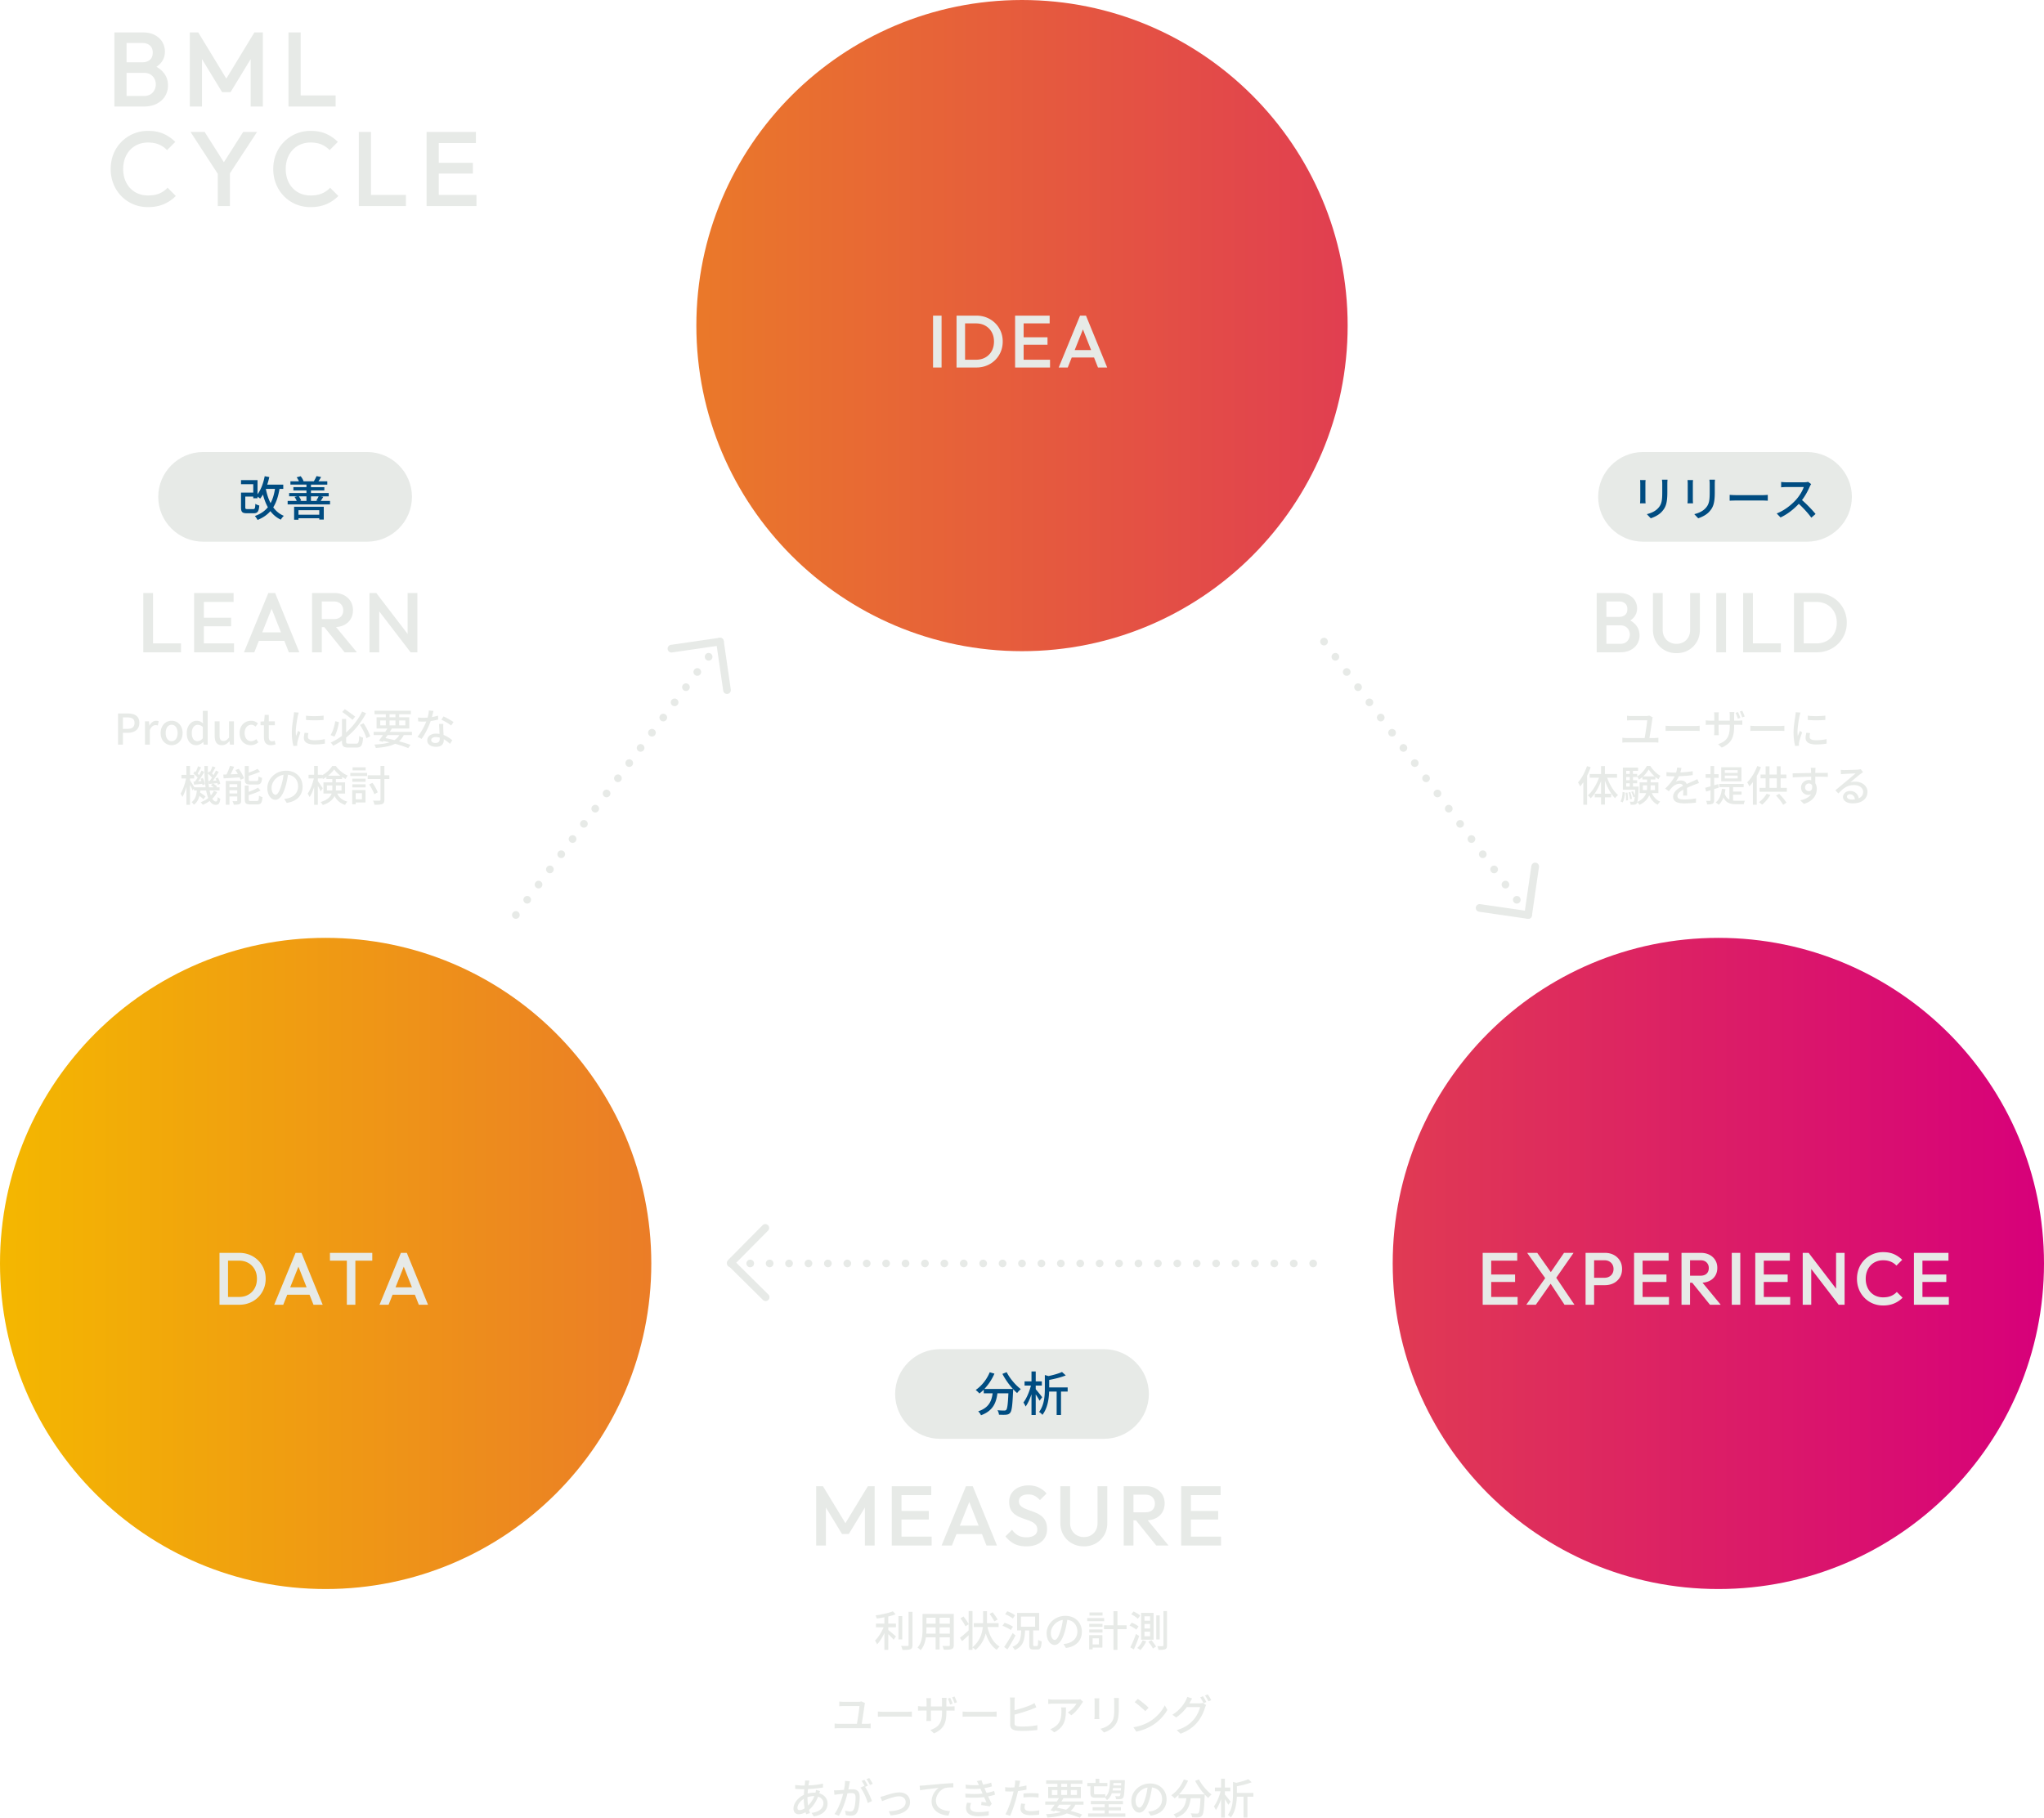<svg xmlns="http://www.w3.org/2000/svg" width="532.281" height="473.466" viewBox="0 0 532.281 473.466"><defs><linearGradient id="a" x1="0" y1="206.94" x2="532.281" y2="206.94" gradientUnits="userSpaceOnUse"><stop offset="0" stop-color="#f4b700"/><stop offset="1" stop-color="#d7007a"/></linearGradient></defs><g fill="none" stroke="#e7eae7" stroke-linecap="round" stroke-miterlimit="10" stroke-width="2"><path d="M397.944 238.315h0"/><path stroke-dasharray="0 0 0 4.936" d="M394.991 234.359l-48.72-65.269"/><path d="M344.794 167.113h0"/></g><path d="M37.315 169.898v-15.444h2.537v15.444h-2.537zm1.743 0v-2.316h8.075v2.316h-8.075zm11.494 0v-15.444h2.537v15.444h-2.537zm1.743-13.127v-2.316h8.538v2.316h-8.538zm0 6.354v-2.228h7.898v2.228h-7.898zm0 6.773v-2.316h8.648v2.316h-8.648zm11.229 0l6.354-15.444h1.765l6.31 15.444h-2.735l-4.942-12.509h.927l-4.986 12.509h-2.691zm3.133-2.979v-2.206h8.186v2.206h-8.186zm14.606 2.979v-15.444H83.8v15.444h-2.537zm1.743-6.553v-2.096h3.905c.779 0 1.386-.202 1.819-.607.435-.404.651-.967.651-1.688 0-.647-.214-1.191-.64-1.633-.427-.441-1.03-.662-1.81-.662h-3.927v-2.206h4.037c.971 0 1.824.195 2.56.584.735.39 1.305.919 1.71 1.589.404.669.606 1.431.606 2.283 0 .897-.202 1.677-.606 2.339-.405.662-.975 1.177-1.71 1.544s-1.589.551-2.56.551h-4.037zm6.729 6.553l-5.405-6.707 2.361-.86 6.243 7.567h-3.199zm6.486 0v-15.444h1.765l.772 2.912v12.532h-2.537zm10.7 0l-9.244-12.068.309-3.375 9.244 12.068-.309 3.375zm0 0l-.772-2.714v-12.73h2.538v15.444h-1.766zm308.874-.001v-15.444h2.537v15.444h-2.537zm1.743 0v-2.206h4.435c.779 0 1.382-.243 1.809-.729a2.463 2.463 0 00.641-1.677 2.56 2.56 0 00-.287-1.191 2.197 2.197 0 00-.839-.883c-.367-.221-.809-.331-1.323-.331h-4.435v-2.206h4.06c.661 0 1.191-.169 1.588-.507.397-.338.596-.838.596-1.5s-.198-1.162-.596-1.5c-.396-.338-.927-.508-1.588-.508h-4.06v-2.206h4.126c1.044 0 1.911.191 2.603.574s1.206.875 1.545 1.478a3.91 3.91 0 01.507 1.941c0 .809-.224 1.522-.673 2.14-.448.618-1.106 1.118-1.975 1.5l.199-.794c.971.397 1.728.957 2.272 1.677.544.721.816 1.566.816 2.537a4.23 4.23 0 01-.585 2.185c-.39.662-.964 1.195-1.721 1.599-.758.405-1.688.607-2.791.607h-4.324zm19.041.221c-1.162 0-2.206-.265-3.133-.794a5.87 5.87 0 01-2.195-2.173c-.537-.919-.806-1.96-.806-3.122v-9.575h2.537v9.553c0 .75.158 1.401.475 1.953.316.551.746.978 1.291 1.279a3.707 3.707 0 001.831.453c.691 0 1.302-.151 1.831-.453a3.299 3.299 0 001.258-1.279c.309-.552.463-1.195.463-1.931v-9.575h2.537v9.597c0 1.162-.265 2.199-.794 3.111a5.855 5.855 0 01-2.162 2.162c-.912.53-1.956.794-3.133.794zm10.368-.221v-15.444h2.537v15.444h-2.537zm6.994 0v-15.444h2.537v15.444h-2.537zm1.743 0v-2.316h8.075v2.316h-8.075zm11.493 0v-15.444h2.537v15.444h-2.537zm1.743 0v-2.316h4.06c1.059 0 1.989-.228 2.791-.684a4.833 4.833 0 001.875-1.908c.448-.816.673-1.761.673-2.835 0-1.059-.229-1.993-.684-2.802a4.921 4.921 0 00-1.887-1.897c-.802-.456-1.725-.684-2.769-.684h-4.06v-2.316h4.126c1.117 0 2.154.195 3.11.584.956.39 1.79.935 2.504 1.633a7.49 7.49 0 011.666 2.449c.397.935.596 1.953.596 3.056a7.73 7.73 0 01-.596 3.044 7.56 7.56 0 01-1.654 2.46 7.57 7.57 0 01-2.493 1.633 8.103 8.103 0 01-3.089.584h-4.17zM212.544 402.545v-15.444h1.765l6.421 10.568h-1.147l6.42-10.568h1.766v15.444h-2.538v-10.987l.574.155-4.766 7.832h-1.765l-4.766-7.832.573-.155v10.987h-2.537zm19.68 0v-15.444h2.537v15.444h-2.537zm1.743-13.127v-2.316h8.538v2.316h-8.538zm0 6.354v-2.228h7.898v2.228h-7.898zm0 6.773v-2.316h8.648v2.316h-8.648zm11.229 0l6.354-15.444h1.765l6.31 15.444h-2.735l-4.942-12.509h.927l-4.986 12.509h-2.691zm3.133-2.979v-2.206h8.186v2.206h-8.186zm18.908 3.2c-1.221 0-2.258-.221-3.11-.662-.854-.441-1.618-1.088-2.295-1.941l1.722-1.721c.426.618.934 1.1 1.521 1.445.589.346 1.339.519 2.251.519.853 0 1.533-.176 2.041-.529.507-.353.761-.838.761-1.456 0-.515-.133-.934-.397-1.258a3.092 3.092 0 00-1.048-.805 10.953 10.953 0 00-1.434-.574 21.777 21.777 0 01-1.566-.574 6.478 6.478 0 01-1.435-.805 3.587 3.587 0 01-1.048-1.257c-.265-.515-.397-1.169-.397-1.964 0-.912.225-1.688.674-2.328.448-.64 1.055-1.128 1.819-1.467.765-.338 1.618-.507 2.56-.507 1.015 0 1.923.199 2.725.596s1.452.905 1.953 1.522l-1.722 1.721c-.44-.5-.9-.872-1.379-1.114-.478-.243-1.025-.364-1.644-.364-.765 0-1.364.154-1.798.463-.434.309-.65.743-.65 1.302 0 .471.132.849.396 1.136.265.287.614.529 1.048.728.434.198.912.386 1.435.562.521.176 1.044.375 1.566.596.521.221 1 .504 1.434.849.434.346.783.791 1.048 1.335.266.544.397 1.229.397 2.052 0 1.383-.489 2.479-1.467 3.288-.979.809-2.299 1.213-3.961 1.213zm15.024 0c-1.162 0-2.206-.265-3.133-.794a5.87 5.87 0 01-2.195-2.173c-.537-.919-.806-1.96-.806-3.122v-9.575h2.537v9.553c0 .75.158 1.401.475 1.953.316.551.746.978 1.291 1.279a3.707 3.707 0 001.831.453c.691 0 1.302-.151 1.831-.453a3.299 3.299 0 001.258-1.279c.309-.552.463-1.195.463-1.931v-9.575h2.537v9.597c0 1.162-.265 2.199-.794 3.111a5.855 5.855 0 01-2.162 2.162c-.912.53-1.956.794-3.133.794zm10.369-.221v-15.444h2.537v15.444h-2.537zm1.743-6.553v-2.096h3.905c.779 0 1.386-.202 1.819-.607.435-.404.651-.967.651-1.688 0-.647-.214-1.191-.64-1.633-.427-.441-1.03-.662-1.81-.662h-3.927V387.1h4.037c.971 0 1.824.195 2.56.584.735.39 1.305.919 1.71 1.589.404.669.606 1.431.606 2.283 0 .897-.202 1.677-.606 2.339-.405.662-.975 1.177-1.71 1.544s-1.589.551-2.56.551h-4.037zm6.729 6.553l-5.405-6.707 2.361-.86 6.243 7.567h-3.199zm6.487 0v-15.444h2.537v15.444h-2.537zm1.743-13.127v-2.316h8.538v2.316h-8.538zm0 6.354v-2.228h7.898v2.228h-7.898zm0 6.773v-2.316h8.648v2.316h-8.648zM29.789 27.75V8.446h3.172V27.75h-3.172zm2.179 0v-2.758h5.544c.974 0 1.728-.303 2.261-.91a3.08 3.08 0 00.8-2.096c0-.533-.12-1.029-.358-1.489a2.765 2.765 0 00-1.048-1.104c-.46-.275-1.012-.413-1.654-.413h-5.544v-2.758h5.074c.828 0 1.489-.211 1.986-.635.496-.423.744-1.048.744-1.875s-.248-1.452-.744-1.875c-.497-.423-1.158-.635-1.986-.635h-5.074V8.444h5.157c1.306 0 2.39.239 3.254.717.864.479 1.508 1.095 1.931 1.848.423.755.635 1.563.635 2.428 0 1.011-.28 1.902-.842 2.675-.561.772-1.383 1.397-2.468 1.875l.248-.992c1.214.496 2.16 1.195 2.841 2.096.68.9 1.021 1.958 1.021 3.171 0 .993-.244 1.903-.731 2.73s-1.204 1.494-2.15 2c-.947.506-2.11.758-3.489.758h-5.405zm17.456 0V8.446h2.206l8.025 13.21h-1.434l8.025-13.21h2.206V27.75H65.28V14.017l.718.192L60.041 24h-2.206l-5.957-9.791.717-.192V27.75h-3.172zm25.702 0V8.446h3.172V27.75h-3.172zm2.179 0v-2.896h10.094v2.896H77.305zM38.559 53.945c-1.397 0-2.689-.253-3.875-.759s-2.22-1.214-3.103-2.123a9.584 9.584 0 01-2.041-3.172c-.479-1.204-.717-2.496-.717-3.875s.238-2.67.717-3.875a9.44 9.44 0 012.041-3.157 9.75 9.75 0 013.103-2.124c1.186-.514 2.478-.771 3.875-.771 1.562 0 2.913.258 4.054.771a10.187 10.187 0 013.033 2.097l-2.15 2.15a5.952 5.952 0 00-2.083-1.461c-.817-.35-1.77-.524-2.854-.524-.957 0-1.83.166-2.62.496-.791.331-1.476.805-2.055 1.421s-1.025 1.347-1.338 2.192-.469 1.774-.469 2.785.156 1.94.469 2.785c.312.847.759 1.577 1.338 2.193s1.264 1.089 2.055 1.42c.79.331 1.663.496 2.62.496 1.176 0 2.174-.179 2.992-.537a6.1 6.1 0 002.082-1.476l2.151 2.15c-.883.901-1.922 1.609-3.117 2.124s-2.564.772-4.108.772zm18.588-7.998l-7.529-11.583h3.668l5.874 9.239h-1.71l5.875-9.239h3.612l-7.584 11.583h-2.206zm-.441 7.722v-9.707h3.172v9.707h-3.172zm24.185.276c-1.397 0-2.689-.253-3.875-.759s-2.22-1.214-3.103-2.123a9.584 9.584 0 01-2.041-3.172c-.479-1.204-.717-2.496-.717-3.875s.238-2.67.717-3.875a9.44 9.44 0 012.041-3.157 9.75 9.75 0 013.103-2.124c1.186-.514 2.478-.771 3.875-.771 1.562 0 2.913.258 4.054.771a10.187 10.187 0 013.033 2.097l-2.15 2.15a5.952 5.952 0 00-2.083-1.461c-.817-.35-1.77-.524-2.854-.524-.957 0-1.83.166-2.62.496-.791.331-1.476.805-2.055 1.421s-1.025 1.347-1.338 2.192-.469 1.774-.469 2.785.156 1.94.469 2.785c.312.847.759 1.577 1.338 2.193s1.264 1.089 2.055 1.42c.79.331 1.663.496 2.62.496 1.176 0 2.174-.179 2.992-.537a6.1 6.1 0 002.082-1.476l2.151 2.15c-.883.901-1.922 1.609-3.117 2.124s-2.564.772-4.108.772zm12.548-.277V34.363h3.172v19.305h-3.172zm2.179 0v-2.896h10.094v2.896H95.618zm15.47 0V34.363h3.172v19.305h-3.172zm2.179-16.409v-2.896h10.673v2.896h-10.673zm0 7.943v-2.786h9.873v2.786h-9.873zm0 8.466v-2.896h10.811v2.896h-10.811zM30.728 185.827h2.46c1.81 0 3.1.618 3.1 2.449 0 1.776-1.29 2.592-3.056 2.592h-1.225v3.078h-1.279v-8.12zm2.383 4.016c1.302 0 1.92-.497 1.92-1.566s-.674-1.423-1.964-1.423h-1.06v2.99h1.104zm4.643-1.964h1.037l.099 1.092h.033c.431-.783 1.07-1.247 1.722-1.247.298 0 .496.044.684.132l-.231 1.104c-.21-.066-.364-.1-.607-.1-.496 0-1.092.342-1.478 1.302v3.784h-1.258v-6.068zm4.081 3.045c0-2.03 1.357-3.199 2.857-3.199s2.857 1.169 2.857 3.199c0 2.008-1.356 3.167-2.857 3.167s-2.857-1.159-2.857-3.167zm4.413 0c0-1.291-.596-2.151-1.556-2.151-.948 0-1.544.86-1.544 2.151 0 1.28.596 2.129 1.544 2.129.96 0 1.556-.85 1.556-2.129zm2.383 0c0-1.975 1.246-3.199 2.604-3.199.695 0 1.136.265 1.633.684l-.056-1.004v-2.25h1.269v8.792h-1.036l-.11-.684h-.033c-.452.463-1.081.828-1.766.828-1.522 0-2.504-1.159-2.504-3.167zm4.181 1.379v-2.968c-.452-.408-.882-.552-1.335-.552-.849 0-1.533.805-1.533 2.118 0 1.379.541 2.14 1.489 2.14.508 0 .938-.231 1.379-.739zm3.1-.607v-3.817h1.269v3.663c0 1.048.298 1.456 1.015 1.456.562 0 .949-.265 1.456-.905v-4.214h1.27v6.068h-1.037l-.1-.916h-.033c-.552.64-1.147 1.059-1.985 1.059-1.291 0-1.854-.85-1.854-2.394zm6.485-.772c0-2.03 1.401-3.199 3.001-3.199.772 0 1.335.309 1.776.695l-.629.827c-.331-.298-.673-.474-1.093-.474-1.015 0-1.742.86-1.742 2.151 0 1.28.694 2.129 1.71 2.129.507 0 .959-.243 1.323-.552l.519.838a2.955 2.955 0 01-1.964.75c-1.644 0-2.901-1.159-2.901-3.167zm6.332 1.037v-3.067h-.883v-.949l.938-.066.144-1.677h1.069v1.677h1.578v1.015h-1.578v3.078c0 .728.254 1.103.883 1.103.21 0 .475-.066.651-.144l.231.938c-.342.11-.75.221-1.191.221-1.368 0-1.843-.85-1.843-2.129zm9.067-6.355a8.44 8.44 0 00-.231.838c-.188.894-.54 2.946-.54 4.115 0 .386.021.75.077 1.147.165-.441.386-.971.552-1.368l.573.441c-.298.827-.684 1.997-.783 2.548a2.067 2.067 0 00-.056.496c0 .11.012.276.022.408l-.993.066c-.221-.761-.419-2.052-.419-3.53 0-1.633.354-3.486.475-4.358.044-.275.088-.618.099-.904l1.225.099zm2.516 5.339a4.162 4.162 0 00-.132.971c0 .496.363.882 1.688.882.981 0 1.81-.088 2.725-.287l.022 1.169c-.685.132-1.589.221-2.77.221-1.853 0-2.714-.64-2.714-1.699 0-.43.089-.872.188-1.346l.993.088zm3.961-4.556v1.125c-1.247.121-3.31.132-4.579 0V186.4c1.247.188 3.442.144 4.579-.011zm4.004 1.7c-.232 1.257-.618 2.813-1.191 3.762l-1.005-.386c.597-.938 1.026-2.372 1.214-3.618l.982.243zm4.479 5.604c.606 0 .706-.342.794-1.997.254.176.706.375 1.004.441-.154 1.963-.463 2.57-1.721 2.57h-2.096c-1.313 0-1.688-.353-1.688-1.655v-.154c-.717.496-1.467.938-2.272 1.324a4.587 4.587 0 00-.673-.805 15.716 15.716 0 002.945-1.754v-4.402h1.081v3.52c1.82-1.611 3.244-3.53 4.171-5.45l1.037.43c-1.225 2.317-2.968 4.557-5.208 6.344v.959c0 .53.11.629.718.629h1.908zm-.948-6.2c-.629-.552-1.799-1.435-2.682-2.052l.674-.728a45.349 45.349 0 012.691 1.942l-.684.838zm2.868.882c.717 1.059 1.434 2.449 1.731 3.398l-.992.497c-.254-.96-.971-2.394-1.666-3.464l.927-.43zm10.456 3.089a4.726 4.726 0 01-1.225 1.611c1.159.309 2.207.64 3.001.938l-.606.838c-.894-.364-2.074-.761-3.409-1.125-1.235.618-2.879.927-5.03 1.092-.066-.298-.221-.673-.387-.894 1.611-.077 2.913-.243 3.95-.574-.519-.132-1.049-.243-1.589-.364l-.177.243-.981-.32c.309-.397.684-.904 1.059-1.445H97.3v-.838h3.012c.198-.298.396-.596.562-.872h-2.813v-2.935h2.405v-.794h-2.935v-.905h9.454v.905h-3.033v.794h2.625v2.935h-4.722l.166.044c-.166.265-.343.541-.53.827h5.771v.838h-2.13zm-6.111-2.537h1.445v-1.28h-1.445v1.28zm1.908 2.537c-.188.265-.375.53-.552.784.783.154 1.578.331 2.339.518a3.764 3.764 0 001.269-1.302h-3.056zm.519-4.645h1.533v-.794h-1.533v.794zm1.533 2.107v-1.28h-1.533v1.28h1.533zm.972-1.28v1.28h1.61v-1.28h-1.61zm10.148-.23a16.18 16.18 0 01-1.941.386c-.53 1.534-1.479 3.442-2.372 4.645l-1.06-.541c.894-1.07 1.81-2.747 2.284-3.982-.265.011-.519.022-.783.022-.42 0-.872-.011-1.313-.044l-.077-1.015a14.543 14.543 0 002.516.022c.165-.606.298-1.28.32-1.854l1.202.11c-.089.375-.231.982-.397 1.6.552-.088 1.093-.22 1.589-.375l.033 1.026zm1.346 1.137c-.033.463-.022.838-.011 1.28.011.353.044.981.077 1.6.938.342 1.71.894 2.262 1.379l-.585.938c-.431-.386-.981-.86-1.633-1.213v.298c0 .927-.562 1.677-1.997 1.677-1.269 0-2.294-.541-2.294-1.677 0-1.026.926-1.754 2.283-1.754.32 0 .618.022.916.077-.045-.861-.1-1.887-.122-2.604h1.104zm-.948 3.552a3.699 3.699 0 00-1.005-.132c-.728 0-1.202.32-1.202.761 0 .463.375.783 1.125.783.816 0 1.093-.463 1.093-1.026 0-.11 0-.232-.011-.386zm2.989-3.133c-.606-.496-1.81-1.191-2.549-1.522l.552-.849c.783.342 2.074 1.07 2.615 1.467l-.618.904zm-60.941 17.319a5.999 5.999 0 01-1.269 1.743c.275.475.596.729.948.729.298 0 .408-.243.464-1.169.177.188.485.364.684.452-.154 1.236-.441 1.588-1.213 1.588-.641 0-1.147-.375-1.556-1.026a8.151 8.151 0 01-1.799 1.004c-.121-.176-.363-.496-.551-.662.75-.276 1.412-.64 1.975-1.104-.232-.551-.408-1.213-.552-1.963h-1.501c-.021.188-.044.364-.065.541.519.331 1.103.739 1.412 1.037l-.541.706c-.231-.232-.64-.563-1.048-.861-.231.927-.662 1.721-1.445 2.295-.133-.21-.386-.541-.606-.673.981-.684 1.269-1.831 1.379-3.044h-.739v-.552l-.375.529a18.474 18.474 0 00-.673-1.456v5.207h-.927v-4.645c-.298 1.015-.662 1.975-1.06 2.604a5.754 5.754 0 00-.474-.86c.596-.916 1.158-2.548 1.444-3.949h-1.213v-.938h1.302v-2.328h.927v2.328h1.092v.938h-1.092v.474a38.13 38.13 0 011.136 1.832h2.935c-.231-1.611-.319-3.52-.331-5.561h.905c-.012.64 0 1.269.011 1.875l.353-.485c.078.055.144.11.221.166.232-.452.475-1.048.618-1.478l.794.298c-.309.541-.64 1.158-.904 1.6.144.143.287.276.386.408.243-.419.464-.828.629-1.181l.729.342a31.155 31.155 0 01-1.522 2.316l.938-.066a6.155 6.155 0 00-.242-.541l.596-.243c.286.518.562 1.18.629 1.61l-.629.287a4.293 4.293 0 00-.11-.441c-.387.044-.762.077-1.114.121.364.21.805.519 1.025.75l-.231.221h.883v.816h-2.604c.1.485.209.926.342 1.302.32-.375.574-.783.772-1.214l.86.32zm-5.781-2.725c.232-.298.464-.651.706-1.026-.275-.342-.738-.772-1.136-1.081l.408-.563c.077.055.144.11.221.177.231-.475.463-1.059.617-1.489l.783.309c-.298.541-.617 1.159-.894 1.6.144.132.276.276.387.397.242-.419.463-.828.629-1.181l.728.342c-.474.794-1.069 1.732-1.61 2.46l.85-.055c-.066-.209-.154-.419-.231-.607l.596-.209c.265.507.507 1.191.562 1.611l-.64.265c-.012-.11-.045-.231-.077-.364-.762.088-1.479.166-2.13.221l-.144-.783.375-.022zm3.828-.144c.199-.253.408-.562.618-.882a8.04 8.04 0 00-1.07-1.037c.033 1.324.133 2.526.287 3.563h1.247a5.845 5.845 0 00-.739-.541l.463-.431-.993.11-.154-.761.342-.022zm7.579-3.177c.562.761 1.158 1.787 1.379 2.482l-.916.375a7.147 7.147 0 00-.243-.618c-1.511.088-3.033.188-4.158.253l-.089-.981c.254-.011.529-.022.839-.033a14.67 14.67 0 00.915-2.262l1.07.243a29.268 29.268 0 01-.915 1.975l1.886-.088a11.129 11.129 0 00-.629-1.015l.861-.331zm.628 8.263c0 .485-.099.75-.419.916-.342.155-.827.166-1.5.166a4 4 0 00-.342-.927c.463.022.915.022 1.069.011.144 0 .177-.044.177-.177v-1.048h-2.029v2.151h-.96v-6.2h4.004v5.108zm-3.044-4.248v.784h2.029v-.784h-2.029zm2.029 2.405v-.838h-2.029v.838h2.029zm3.409-2.328c-1.158 0-1.445-.287-1.445-1.335v-3.486h1.026v1.721c.849-.298 1.71-.662 2.294-.971l.662.739c-.85.386-1.952.772-2.956 1.07v.916c0 .364.077.43.54.43h1.501c.396 0 .463-.176.507-1.202.221.165.64.32.927.375-.11 1.379-.408 1.743-1.346 1.743h-1.71zm1.699 4.291c.43 0 .507-.209.551-1.39.232.154.641.32.916.386-.121 1.5-.408 1.898-1.379 1.898h-1.776c-1.158 0-1.456-.298-1.456-1.324v-3.585h1.015v1.633c.905-.32 1.82-.717 2.416-1.103l.662.75c-.838.485-2.019.883-3.078 1.203v1.092c0 .375.089.441.574.441h1.556zm7.115-.55c.387-.033.706-.088.971-.155 1.401-.32 2.648-1.334 2.648-3.1 0-1.589-.949-2.835-2.626-3.045-.154.982-.354 2.041-.651 3.067-.661 2.229-1.566 3.475-2.658 3.475-1.081 0-2.074-1.225-2.074-3.045 0-2.427 2.151-4.534 4.888-4.534 2.625 0 4.291 1.831 4.291 4.126s-1.467 3.872-4.137 4.248l-.651-1.037zm-.772-3.464c.276-.86.485-1.853.596-2.813-1.963.32-3.11 2.03-3.11 3.376 0 1.257.562 1.831 1.004 1.831.475 0 1.004-.706 1.511-2.394zm14.573 2.074c.629 1.247 1.478 1.743 2.658 2.118a2.472 2.472 0 00-.596.86c-1.202-.463-2.096-1.059-2.758-2.339-.431.927-1.302 1.776-3.056 2.35a3.529 3.529 0 00-.562-.772c1.82-.574 2.57-1.368 2.868-2.217h-2.129v-2.913h2.306v-.872h-1.545v-.529a7.298 7.298 0 01-.904.552 4.217 4.217 0 00-.221-.441v.265h-1.104v.695a35.81 35.81 0 011.279 1.865l-.551.805a17.536 17.536 0 00-.729-1.445v4.942h-.96v-4.645c-.331 1.037-.75 2.008-1.191 2.637a5.357 5.357 0 00-.496-.894c.662-.916 1.291-2.548 1.61-3.96H80.35v-.949h1.456v-2.306h.96v2.306h1.104v.132c1.103-.584 2.106-1.544 2.647-2.427h.927c.772 1.07 1.952 2.03 3.1 2.494a5.037 5.037 0 00-.54.904 9.188 9.188 0 01-.916-.551v.551h-1.621v.872h2.394v2.913h-2.052zm-1.291-.805c.022-.166.022-.32.022-.486v-.816h-1.412v1.302h1.39zm2.141-3.839c-.651-.497-1.247-1.081-1.645-1.644-.363.551-.927 1.136-1.566 1.644h3.211zm-1.191 2.538v.838c0 .154 0 .309-.012.463h1.479v-1.302h-1.467zm3.76-3.267h4.38v.816h-4.38v-.816zm3.949 7.7H92.63v.463h-.905v-3.707h3.453v3.243zm-3.431-6.2h3.464v.794h-3.464v-.794zm0 1.467h3.464v.805h-3.464v-.805zm3.475-3.619h-3.408v-.806h3.408v.806zm-2.592 5.935v1.589h1.633v-1.589H92.63zm8.759-3.685h-1.29v5.361c0 .662-.155.96-.552 1.137-.387.166-1.07.198-2.03.198a4.866 4.866 0 00-.375-1.081c.739.022 1.435.022 1.655.011.209 0 .286-.066.286-.265v-5.361h-3.331v-.993h3.331v-2.427h1.016v2.427h1.29v.993zm-3.916 3.949c-.231-.695-.794-1.765-1.335-2.548l.86-.408c.562.761 1.137 1.788 1.368 2.471l-.894.485zm333.43-14.636c.354 0 .685-.033.96-.077v1.269a10.542 10.542 0 00-.96-.055h-7.402c-.319 0-.673.022-1.025.055v-1.269c.33.055.694.077 1.025.077h4.788c.21-1.202.629-3.872.662-4.622h-4.115c-.419 0-.772.022-1.136.044v-1.225c.342.033.761.077 1.125.077h3.817c.242 0 .673-.055.827-.121l.927.452a1.72 1.72 0 00-.1.419 238.952 238.952 0 01-.761 4.975h1.367zm2.846-3.2c.354.033 1.037.066 1.633.066h5.99c.541 0 .971-.044 1.235-.066v1.357c-.242-.011-.738-.044-1.224-.044h-6.002c-.618 0-1.269.022-1.633.044v-1.357zm18.864-1.323c.54 0 .894-.033 1.104-.066v1.169c-.166-.022-.563-.033-1.093-.033h-1.037v.375c0 2.846-.65 4.424-3.232 5.571l-.938-.883c2.063-.75 3.034-1.699 3.034-4.623v-.441h-2.901v1.655c0 .441.033.916.044 1.07h-1.225c.021-.154.055-.618.055-1.07v-1.655h-1.081c-.507 0-.96.022-1.147.033v-1.191c.144.022.641.088 1.147.088h1.081v-1.269c0-.386-.044-.739-.055-.894h1.235a6.982 6.982 0 00-.055.894v1.269h2.901v-1.28c0-.441-.033-.805-.056-.96h1.247c-.012.166-.056.519-.056.96v1.28h1.026zm-.044-.507c-.166-.475-.387-1.104-.607-1.534l.629-.199c.199.408.475 1.082.618 1.512l-.64.221zm1.136-.353c-.176-.485-.408-1.104-.629-1.522l.629-.199c.21.408.485 1.07.629 1.511l-.629.21zm2.106 2.183c.354.033 1.037.066 1.633.066h5.99c.541 0 .971-.044 1.235-.066v1.357c-.242-.011-.738-.044-1.224-.044h-6.002c-.618 0-1.269.022-1.633.044v-1.357zm13.05-3.42a8.44 8.44 0 00-.231.838c-.188.894-.54 2.946-.54 4.115 0 .386.021.75.077 1.147.165-.441.386-.971.552-1.368l.573.441c-.298.827-.684 1.997-.783 2.548a2.067 2.067 0 00-.056.496c0 .11.012.276.022.408l-.993.066c-.221-.761-.419-2.052-.419-3.53 0-1.633.354-3.486.475-4.358.044-.275.088-.618.099-.904l1.225.099zm2.516 5.339a4.162 4.162 0 00-.132.971c0 .496.363.882 1.688.882.981 0 1.81-.088 2.725-.287l.022 1.169c-.685.132-1.589.221-2.77.221-1.853 0-2.714-.64-2.714-1.699 0-.43.089-.872.188-1.346l.993.088zm3.961-4.556v1.125c-1.247.121-3.31.132-4.579 0V186.4c1.247.188 3.442.144 4.579-.011zm-61.115 13.437c-.242.75-.573 1.5-.927 2.229v7.546h-.981v-5.847c-.275.397-.541.75-.816 1.081-.1-.243-.397-.805-.573-1.037.948-1.037 1.809-2.647 2.339-4.247l.959.276zm4.292 2.747c.629 1.776 1.71 3.553 2.846 4.512a3.972 3.972 0 00-.783.816c-1.037-1.026-1.985-2.747-2.637-4.545v3.387h1.633v.927h-1.633v1.886h-1.004v-1.886h-1.644v-.927h1.644v-3.321c-.673 1.81-1.633 3.475-2.714 4.512-.154-.254-.507-.607-.728-.783 1.169-.971 2.25-2.769 2.901-4.579h-2.416v-.971h2.956v-2.052h1.004v2.052h3.155v.971h-2.581zm3.463 6.134c.387-.552.519-1.49.562-2.427l.585.122c-.044.981-.165 2.008-.596 2.604l-.552-.298zm8.175-2.141c.431 1.004 1.191 1.82 2.185 2.229-.21.177-.508.563-.651.806-1.004-.485-1.742-1.368-2.206-2.471-.375.938-1.114 1.82-2.537 2.504-.1-.198-.375-.518-.574-.684a.89.89 0 01-.154.309.794.794 0 01-.606.32c-.231.033-.596.033-.971.022-.022-.243-.1-.596-.231-.806.342.033.64.033.783.033.121 0 .209-.022.286-.132.1-.121.177-.452.243-1.169l-.375.144c-.077-.397-.31-.982-.541-1.434l.441-.144c.188.342.386.783.496 1.136.033-.408.066-.905.089-1.533h-3.211v-5.77h3.95v.85h-1.324v.794h1.092v.673c1.037-.618 2.041-1.776 2.516-2.747h.905c.65 1.048 1.677 2.074 2.647 2.582a5.246 5.246 0 00-.519.882 7.556 7.556 0 01-.806-.584v.64h-1.235v.761h2.019v2.791h-1.71zm-6.354-.132c.121.64.177 1.467.154 1.997l-.519.077c.033-.552-.021-1.368-.121-2.019l.485-.055zm-.319-5.659v.794h.927v-.794h-.927zm0 1.6v.838h.927v-.838h-.927zm0 2.504h.927v-.861h-.927v.861zm.992 3.298c-.033-.474-.198-1.213-.375-1.776l.464-.088c.198.551.375 1.291.408 1.754l-.497.11zm2.251-3.298s0 .265-.011.375c-.089 2.03-.177 3.1-.331 3.641 1.346-.64 1.996-1.467 2.294-2.328h-1.698v-2.791h1.952v-.761h-1.225v-.629a6.342 6.342 0 01-.904.673 4.443 4.443 0 00-.464-.784v.1h-1.092v.838h1.092v.805h-1.092v.861h1.479zm2.14.916c.056-.353.066-.695.066-1.037v-.209h-1.103v1.247h1.036zm2.03-3.585c-.618-.541-1.181-1.191-1.556-1.809-.319.596-.838 1.247-1.434 1.809h2.989zm-1.048 2.339v.221c0 .342-.011.684-.056 1.026h1.191v-1.247h-1.136zm8.448 2.668a20.6 20.6 0 00.045-1.533c-.927.519-1.512 1.015-1.512 1.655 0 .75.706.894 1.81.894.882 0 2.073-.11 3.033-.287l-.033 1.114c-.794.099-2.052.188-3.033.188-1.633 0-2.901-.375-2.901-1.732 0-1.346 1.312-2.195 2.57-2.835-.133-.386-.485-.541-.883-.541-.684 0-1.346.353-1.81.783-.319.309-.64.706-1.004 1.169l-.938-.706c1.28-1.213 2.019-2.272 2.472-3.188h-.32c-.452 0-1.214-.022-1.82-.066v-1.026c.573.077 1.357.121 1.875.121h.641c.144-.497.231-.971.254-1.313l1.136.088c-.066.287-.154.706-.309 1.181 1.081-.044 2.229-.144 3.232-.32v1.015c-1.07.166-2.416.254-3.597.298a8.057 8.057 0 01-.827 1.423c.342-.199.96-.32 1.39-.32.685 0 1.247.32 1.456.927.673-.32 1.236-.551 1.755-.783.363-.166.684-.309 1.036-.485l.431 1.015c-.298.088-.772.265-1.104.397-.562.209-1.269.507-2.029.86.011.618.033 1.49.044 2.008h-1.06zm8.086-1.687v2.857c0 .508-.1.784-.386.938-.298.166-.739.199-1.435.199a3.283 3.283 0 00-.275-.949c.441.011.85.011.971.011.132 0 .188-.044.188-.199v-2.559l-1.158.353-.232-.993c.387-.099.872-.231 1.391-.375v-2.217h-1.28v-.949h1.28v-2.129h.938v2.129h1.17v.949h-1.17v1.941l1.06-.309.144.926-1.203.375zm4.932 2.99c.298.044.596.055.915.055s1.755 0 2.163-.011a3.187 3.187 0 00-.287.905h-1.897c-1.533 0-2.681-.276-3.398-1.732-.298.772-.706 1.401-1.246 1.887a4.422 4.422 0 00-.772-.618c.96-.761 1.435-1.997 1.61-3.553l.927.11c-.055.408-.121.794-.209 1.159.286.794.706 1.269 1.235 1.522v-3.222h-2.647v-.838h6.365v.838h-2.758v1.147h2.206v.816h-2.206v1.534zm2.185-5.009h-5.273v-3.663h5.273v3.663zm-.982-2.913h-3.354v.728h3.354v-.728zm0 1.423h-3.354v.728h3.354v-.728zm6.055-2.195a16.812 16.812 0 01-1.092 2.294v7.491h-1.004v-5.913a11.92 11.92 0 01-.916 1.114 7.348 7.348 0 00-.562-1.048c1.037-1.026 2.019-2.626 2.614-4.248l.96.309zm2.449 7.226c-.54.959-1.39 1.919-2.14 2.537a6.812 6.812 0 00-.816-.651 7.148 7.148 0 001.985-2.195l.971.309zm4.292-1.843v1.004h-7.104v-1.004h1.588v-2.482h-1.323v-.982h1.323v-2.14h1.004v2.14h1.897v-2.162h1.004v2.162h1.501v.982h-1.501v2.482h1.611zm-4.513 0h1.897v-2.482h-1.897v2.482zm2.516 1.556c.717.706 1.512 1.655 1.897 2.306l-.86.552c-.364-.673-1.147-1.677-1.864-2.405l.827-.452zm12.664-4.412c-.651-.033-1.677-.055-3.266-.055.011.584.011 1.225.011 1.71.254.397.387.894.387 1.456 0 1.456-.772 3.166-3.365 3.917l-.938-.927c1.279-.287 2.283-.761 2.813-1.578a1.847 1.847 0 01-.762.154c-.883 0-1.842-.662-1.842-1.908 0-1.147.938-1.964 2.041-1.964.22 0 .419.022.606.077l-.011-.927a98.53 98.53 0 00-4.8.177l-.032-1.059c1.235-.011 3.265-.077 4.82-.1-.011-.231-.011-.43-.021-.551a8.572 8.572 0 00-.089-.794h1.258a9.76 9.76 0 00-.055.794c-.012.132-.012.32-.012.541h3.266l-.011 1.037zm-4.92 3.718c.562 0 .981-.453.838-1.489-.177-.353-.485-.508-.85-.508-.496 0-.981.375-.981 1.026 0 .607.463.971.993.971zm14.109-4.932c-.221.144-.474.309-.673.453-.562.397-1.887 1.555-2.658 2.195.441-.144.86-.188 1.29-.188 1.832 0 3.188 1.125 3.188 2.647 0 1.754-1.4 3.001-3.85 3.001-1.512 0-2.526-.684-2.526-1.666 0-.805.739-1.556 1.809-1.556 1.357 0 2.141.872 2.295 1.92.739-.331 1.147-.916 1.147-1.71 0-1.026-1.037-1.754-2.372-1.754-1.743 0-2.78.816-4.07 2.185l-.806-.816c.85-.695 2.218-1.842 2.857-2.372.606-.507 1.864-1.556 2.416-2.03-.574.022-2.438.099-3.012.132-.276.022-.562.044-.806.077l-.033-1.136c.276.033.606.055.872.055.573 0 3.045-.066 3.641-.122.375-.044.573-.066.694-.11l.596.794zm-2.129 7.072c-.088-.805-.562-1.335-1.291-1.335-.452 0-.783.265-.783.607 0 .474.562.772 1.302.772.276 0 .529-.011.772-.044zM231.316 422.883h1.997v.949h-1.997v.728c.54.397 1.699 1.39 1.997 1.655l-.585.872c-.309-.353-.894-.96-1.412-1.457v4.093h-1.004v-4.38c-.541 1.136-1.225 2.25-1.909 2.946-.11-.298-.375-.729-.54-.993.838-.794 1.721-2.195 2.239-3.464h-1.997v-.949h2.207v-1.644a27.78 27.78 0 01-1.997.32 3.063 3.063 0 00-.309-.794c1.6-.243 3.441-.629 4.49-1.092l.738.783c-.551.221-1.213.408-1.919.574v1.854zm3.641 4.115h-.993v-6.068h.993v6.068zm2.67-7.171v8.616c0 .64-.155.938-.541 1.114-.408.154-1.07.188-2.074.188a4.607 4.607 0 00-.364-1.059c.751.033 1.445.033 1.666.022.21 0 .287-.066.287-.265v-8.616h1.026zm10.744 8.627c0 .596-.144.905-.541 1.059-.408.166-1.048.188-2.062.177-.044-.276-.21-.728-.342-.993.706.033 1.434.022 1.644.022.198 0 .275-.066.275-.276v-1.975h-2.67v3.155h-1.025v-3.155h-2.537c-.177 1.213-.574 2.449-1.38 3.342a3.408 3.408 0 00-.805-.673c1.202-1.335 1.312-3.288 1.312-4.843v-3.928h8.131v8.086zm-4.722-2.957v-1.633h-2.395v.441c0 .375-.011.783-.044 1.191h2.438zm-2.395-4.148v1.556h2.395v-1.556h-2.395zm6.09 0h-2.67v1.556h2.67v-1.556zm0 4.148v-1.633h-2.67v1.633h2.67zm9.807-1.72c.53 2.25 1.534 4.148 3.167 5.085a3.743 3.743 0 00-.751.861c-1.356-.916-2.272-2.416-2.868-4.281-.386 1.5-1.136 3.012-2.647 4.292-.188-.209-.529-.452-.806-.64v.629h-1.004v-3.806a59.401 59.401 0 01-1.698 1.533l-.563-.86c.574-.441 1.435-1.18 2.262-1.931v-1.6l-.827.53c-.243-.563-.816-1.435-1.302-2.085l.794-.474c.497.606 1.06 1.434 1.335 1.986v-3.409h1.004v9.433c1.909-1.6 2.505-3.53 2.692-5.262h-2.361v-1.004h2.416c.011-.166.011-.32.011-.475v-2.647h1.016v2.647c0 .154 0 .309-.011.475h3.033v1.004h-2.891zm1.799-1.457c-.243-.507-.772-1.346-1.236-1.953l.772-.43c.464.574 1.037 1.379 1.302 1.875l-.838.507zm4.268 2.24c-.464-.364-1.401-.838-2.162-1.104l.54-.783c.739.232 1.699.662 2.185 1.015l-.562.872zm1.235 1.412c-.64 1.213-1.412 2.582-2.107 3.641l-.86-.64c.618-.86 1.533-2.328 2.218-3.629l.75.629zm-.706-4.402c-.408-.375-1.279-.85-1.997-1.136l.562-.761c.706.243 1.589.695 2.03 1.059l-.596.838zm6.288 7.16c.243 0 .287-.243.32-1.61.221.165.64.331.915.397-.099 1.666-.353 2.118-1.136 2.118h-.982c-.915 0-1.125-.309-1.125-1.302v-3.674h-1.081c-.121 2.516-.485 4.17-2.691 5.097-.1-.254-.397-.651-.607-.828 1.953-.761 2.195-2.107 2.284-4.27h-1.06v-4.556h5.737v4.556h-1.556v3.663c0 .353.044.408.275.408h.706zm-4.17-5.03h3.695v-2.648h-3.695v2.648zm11.076 4.501c.387-.033.706-.088.971-.155 1.401-.32 2.648-1.334 2.648-3.1 0-1.589-.949-2.835-2.626-3.045-.154.982-.354 2.041-.651 3.067-.661 2.229-1.566 3.475-2.658 3.475-1.081 0-2.074-1.225-2.074-3.045 0-2.427 2.151-4.534 4.888-4.534 2.625 0 4.291 1.832 4.291 4.126s-1.467 3.872-4.137 4.248l-.651-1.037zm-.772-3.464c.276-.86.485-1.853.596-2.813-1.963.32-3.11 2.03-3.11 3.376 0 1.257.562 1.831 1.004 1.831.475 0 1.004-.706 1.511-2.394zm11.362-2.483h-4.401v-.816h4.401v.816zm-.452 6.884h-2.548v.463h-.905v-3.707h3.453v3.243zm-3.431-6.2h3.464v.794h-3.464v-.794zm0 1.467h3.464v.805h-3.464v-.805zm3.475-3.619h-3.408v-.806h3.408v.806zm-2.592 5.935v1.589h1.633v-1.589h-1.633zm8.848-2.383h-2.383v5.395h-1.037v-5.395h-2.461v-1.015h2.461v-3.673h1.037v3.673h2.383v1.015zm1.333-1.697c.629.243 1.412.651 1.787.993l-.596.827c-.364-.331-1.137-.794-1.766-1.07l.574-.75zm1.114 2.934l.838.541a46.957 46.957 0 01-1.39 3.486l-.927-.529c.441-.85 1.037-2.24 1.479-3.498zm-.651-5.847c.607.265 1.368.706 1.743 1.07l-.618.816c-.342-.353-1.103-.849-1.698-1.158l.573-.728zm3.31 7.767c-.364.85-.96 1.732-1.522 2.284-.188-.166-.584-.419-.805-.552a5.724 5.724 0 001.39-1.986l.938.254zm1.92-7.414v6.994h-3.243v-6.994h3.243zm-2.372 2.052h1.468v-1.158h-1.468v1.158zm0 2.03h1.468v-1.18h-1.468v1.18zm0 2.008h1.468v-1.181h-1.468v1.181zm1.81 1.015c.419.507.96 1.236 1.213 1.677l-.827.508c-.221-.463-.739-1.214-1.169-1.754l.783-.43zm2.162-6.443v6.277h-.894v-6.277h.894zm1.897-1.125v8.903c0 .574-.121.86-.463 1.026-.331.155-.883.188-1.766.188-.022-.265-.165-.695-.298-.982.618.022 1.181.022 1.357.011.165 0 .231-.055.231-.231v-8.914h.938zm-78.135 29.367c.354 0 .685-.033.96-.077v1.269a10.542 10.542 0 00-.96-.055h-7.402c-.319 0-.673.022-1.025.055v-1.269c.33.055.694.077 1.025.077h4.788c.21-1.202.629-3.872.662-4.622H219.7c-.419 0-.772.022-1.136.044v-1.225c.342.033.761.077 1.125.077h3.817c.242 0 .673-.055.827-.121l.927.452a1.72 1.72 0 00-.1.419 238.952 238.952 0 01-.761 4.975h1.367zm2.846-3.199c.354.033 1.037.066 1.633.066h5.99c.541 0 .971-.044 1.235-.066v1.357c-.242-.011-.738-.044-1.224-.044h-6.002c-.618 0-1.269.022-1.633.044v-1.357zm18.864-1.324c.54 0 .894-.033 1.104-.066v1.169c-.166-.022-.563-.033-1.093-.033h-1.037v.375c0 2.846-.65 4.424-3.232 5.571l-.938-.883c2.063-.75 3.034-1.699 3.034-4.623v-.441h-2.901v1.655c0 .441.032.916.044 1.07h-1.225c.021-.154.055-.618.055-1.07v-1.655h-1.081c-.507 0-.96.022-1.147.033v-1.191c.144.022.641.088 1.147.088h1.081v-1.269c0-.386-.044-.739-.055-.894h1.235a6.797 6.797 0 00-.055.894v1.269h2.901v-1.28c0-.441-.033-.805-.056-.96h1.247c-.012.166-.056.519-.056.96v1.28h1.026zm-.044-.507c-.166-.475-.387-1.104-.607-1.534l.629-.199c.199.408.475 1.082.618 1.512l-.64.221zm1.136-.353c-.176-.486-.408-1.104-.629-1.522l.629-.199c.21.408.485 1.07.629 1.511l-.629.21zm2.106 2.184c.354.033 1.037.066 1.633.066h5.99c.541 0 .971-.044 1.235-.066v1.357c-.242-.011-.738-.044-1.224-.044h-6.002c-.618 0-1.269.022-1.633.044v-1.357zm13.525 3.067c0 .519.231.662.75.761.343.055.861.077 1.379.077 1.159 0 2.891-.121 3.807-.364v1.269c-.993.144-2.659.221-3.872.221-.673 0-1.335-.033-1.799-.11-.894-.166-1.4-.607-1.4-1.534v-6.034c0-.265-.033-.717-.077-1.004h1.29a7.427 7.427 0 00-.077 1.004v2.316c1.324-.32 3.045-.872 4.126-1.324.354-.154.695-.32 1.07-.552l.475 1.114c-.364.144-.806.342-1.147.475-1.191.474-3.122 1.059-4.523 1.423v2.261zm17.849-5.604c-.1.121-.276.331-.364.463-.475.805-1.522 2.206-2.703 3.044l-.916-.739c.96-.563 1.931-1.655 2.251-2.284h-6.057c-.431 0-.816.033-1.291.066v-1.225c.408.055.86.1 1.291.1h6.167c.254 0 .75-.033.927-.077l.695.651zm-4.457 1.467c0 2.879-.166 4.998-3.067 6.487l-1.015-.828c.319-.11.706-.287 1.059-.541 1.578-1.015 1.832-2.405 1.832-4.236 0-.298-.012-.562-.066-.882h1.258zm8.693-2.372a8.47 8.47 0 00-.044.816v3.696c0 .287.021.673.044.894h-1.291c.011-.188.056-.574.056-.894v-3.696c0-.199-.022-.585-.045-.816h1.28zm5.097-.088c-.022.287-.044.618-.044 1.015v1.963c0 2.526-.397 3.464-1.214 4.391-.717.838-1.831 1.335-2.637 1.611l-.916-.96c1.049-.265 1.997-.684 2.67-1.445.772-.872.916-1.732.916-3.663v-1.897a8.56 8.56 0 00-.066-1.015h1.291zm8.107 6.067c1.776-1.092 3.155-2.747 3.828-4.159l.673 1.203c-.794 1.423-2.151 2.935-3.872 3.994-1.114.684-2.516 1.334-4.226 1.644l-.738-1.136c1.842-.276 3.276-.894 4.335-1.544zm-.375-3.53l-.871.894c-.574-.585-1.942-1.776-2.758-2.339l.805-.86c.783.519 2.207 1.666 2.824 2.306zm13.26-1.147c.309 0 .618-.033.827-.11l.905.552a3.9 3.9 0 00-.31.673c-.298 1.059-.948 2.538-1.941 3.751-1.015 1.247-2.35 2.262-4.413 3.045l-1.025-.916c2.129-.628 3.441-1.61 4.424-2.747.816-.949 1.479-2.328 1.677-3.255h-3.453a11.426 11.426 0 01-2.791 2.692l-.971-.717a9.447 9.447 0 003.464-3.652c.133-.231.32-.673.408-.993l1.279.419c-.22.331-.452.75-.573.971-.055.099-.1.188-.165.287h2.658zm.883-1.854c.275.397.673 1.081.894 1.512l-.729.309c-.221-.441-.573-1.103-.871-1.522l.706-.298zm1.246-.474c.298.408.718 1.103.916 1.5l-.717.32a10.885 10.885 0 00-.905-1.522l.706-.298zm-100.936 25.164c-.066.144-.144.408-.21.607 1.324.397 2.151 1.39 2.151 2.625 0 1.556-.993 2.979-3.585 3.387l-.585-.916c2.03-.221 3.089-1.258 3.089-2.526 0-.75-.475-1.423-1.379-1.71-.606 1.522-1.479 2.692-2.361 3.442.077.298.166.585.254.85l-1.004.298a6.079 6.079 0 01-.154-.53c-.562.309-1.191.53-1.776.53-.761 0-1.379-.463-1.379-1.479 0-1.401 1.203-2.868 2.714-3.563.022-.508.066-1.015.11-1.489h-.529c-.519 0-1.368-.044-1.831-.078l-.033-1.015c.375.055 1.335.143 1.897.143h.596l.077-.739c.011-.188.033-.419.022-.574l1.146.033a5.121 5.121 0 00-.132.518c-.044.21-.089.463-.133.729 1.368-.055 2.615-.199 3.773-.463l.011 1.015c-1.104.188-2.56.331-3.905.397-.033.375-.066.772-.1 1.18a7.078 7.078 0 011.743-.243c.11 0 .21 0 .31.011.055-.199.11-.519.121-.706l1.081.265zm-4.016 4.512a13.623 13.623 0 01-.243-2.46c-.96.596-1.644 1.567-1.644 2.328 0 .408.177.606.562.606.375 0 .839-.166 1.324-.474zm.728-2.637c0 .684.066 1.324.166 1.909a7.155 7.155 0 001.633-2.46h-.066c-.662 0-1.247.132-1.732.287v.265zm11.064-4.379c-.055.232-.121.508-.165.75-.056.331-.154.86-.254 1.357.441-.033.839-.055 1.092-.055 1.049 0 1.854.441 1.854 1.963 0 1.291-.165 3.023-.617 3.961-.364.739-.927.949-1.688.949-.419 0-.938-.078-1.302-.166l-.188-1.147c.452.132 1.048.231 1.346.231.387 0 .695-.099.894-.519.331-.684.486-2.052.486-3.188 0-.938-.42-1.092-1.114-1.092-.221 0-.585.022-.993.055-.397 1.611-1.17 4.115-2.251 5.858l-1.136-.452c1.092-1.456 1.875-3.806 2.262-5.284-.497.055-.938.099-1.192.132a21.6 21.6 0 00-1.081.154l-.11-1.191c.375.022.685.011 1.06 0 .353-.011.938-.055 1.544-.11.155-.805.266-1.633.266-2.339l1.29.132zm3.928 1.423c.662.993 1.468 2.758 1.798 3.696l-1.092.519c-.309-1.169-1.137-3.089-1.908-4.016l1.025-.453c.056.077.11.155.177.243-.221-.441-.573-1.103-.883-1.522l.718-.298c.275.397.673 1.092.894 1.522l-.729.309zm1.279-.475c-.231-.474-.584-1.103-.904-1.522l.717-.298c.287.408.706 1.104.916 1.512l-.729.309zm3.783 2.803c.762-.243 2.582-.882 3.884-.882 1.633 0 2.769.971 2.769 2.537 0 2.052-1.897 3.244-5.074 3.442l-.452-1.07c2.416-.077 4.391-.739 4.391-2.394 0-.872-.685-1.5-1.721-1.5-1.324 0-3.619.949-4.413 1.28l-.464-1.136c.32-.066.75-.166 1.081-.276zm10.161-2.681c.806-.066 2.747-.254 4.755-.43a72.662 72.662 0 013.012-.177v1.104c-.606 0-1.545.011-2.118.165-1.456.431-2.416 1.986-2.416 3.277 0 1.986 1.854 2.647 3.663 2.725l-.397 1.181c-2.141-.11-4.391-1.258-4.391-3.674 0-1.644.959-2.967 1.854-3.541-.96.11-3.641.375-4.854.629l-.121-1.203c.43-.011.805-.033 1.015-.055zm18.61 2.394c-.464.166-1.081.32-1.787.452.309.64.64 1.346.948 1.931l-.519.662a41.364 41.364 0 00-2.239-.331l.089-.838c.496.055.971.099 1.29.132-.188-.419-.396-.905-.617-1.379-1.38.176-3.155.198-4.844.088l-.044-1.004c1.655.155 3.21.144 4.49 0l-.298-.695c-.088-.199-.177-.397-.254-.585-1.092.1-2.46.1-3.806-.033l-.066-1.004c1.279.143 2.438.176 3.464.11l-.088-.188a7.462 7.462 0 00-.452-.849l1.235-.254c.088.353.231.75.386 1.169.75-.122 1.479-.298 2.129-.519l.188.971c-.563.188-1.225.331-1.953.453l.198.463c.089.198.21.474.354.794.85-.154 1.5-.353 1.985-.529l.21.982zm-6.211 2.173c-.133.342-.254.816-.254 1.092 0 .772.585 1.269 2.085 1.269.949 0 1.997-.077 2.77-.243l-.033 1.103c-.641.122-1.732.221-2.703.221-1.997 0-3.188-.684-3.188-2.118 0-.475.133-1.015.254-1.412l1.07.088zm14.407-3.486c-.685.154-1.445.276-2.195.364a30.1 30.1 0 01-.343 1.423c-.396 1.544-1.125 3.795-1.721 5.031l-1.214-.408c.662-1.114 1.445-3.365 1.854-4.898.1-.331.188-.695.265-1.048-.309.011-.596.022-.871.022-.508 0-.904-.022-1.302-.044l-.022-1.081c.53.066.916.088 1.335.088.342 0 .706-.011 1.093-.044.055-.32.11-.607.132-.805.044-.353.056-.75.033-.993l1.335.1c-.077.275-.165.717-.21.938l-.132.64c.662-.088 1.335-.22 1.964-.375v1.092zm-.343 3.718c-.088.342-.154.684-.154.949 0 .497.265.938 1.655.938.717 0 1.467-.088 2.185-.221l-.033 1.114c-.607.088-1.335.154-2.163.154-1.775 0-2.691-.584-2.691-1.666 0-.452.077-.916.165-1.368l1.037.099zm-.43-2.692c.585-.066 1.335-.11 2.041-.11.629 0 1.29.033 1.908.1l-.033 1.048a15.78 15.78 0 00-1.854-.132c-.717 0-1.39.033-2.062.11v-1.015zm13.503 2.902a4.726 4.726 0 01-1.225 1.611c1.159.309 2.207.64 3.001.938l-.606.838c-.894-.364-2.074-.761-3.409-1.125-1.235.618-2.879.927-5.03 1.092-.066-.298-.221-.673-.387-.894 1.611-.077 2.913-.243 3.95-.574-.519-.132-1.049-.243-1.589-.364l-.177.243-.981-.32c.309-.397.684-.905 1.059-1.445h-2.438v-.838h3.012c.198-.298.396-.596.562-.872h-2.813v-2.935h2.405v-.794h-2.935v-.905h9.454v.905h-3.033v.794h2.625v2.935h-4.722l.166.044c-.166.265-.343.541-.53.827h5.771v.838h-2.13zm-6.111-2.537h1.445v-1.28h-1.445v1.28zm1.908 2.537c-.188.265-.375.53-.552.784.783.154 1.578.331 2.339.518a3.764 3.764 0 001.269-1.302h-3.056zm.519-4.645h1.533v-.794h-1.533v.794zm1.533 2.107v-1.28h-1.533v1.28h1.533zm.972-1.28v1.28h1.61v-1.28h-1.61zm5.095-.981h-.795v-.872h2.151v-1.092h.971v1.092h2.107v.872h-3.486v1.666c0 .331.066.43.354.43h1.688c.254 0 .651-.022.86-.055.022.188.045.474.078.695 1.015-.894 1.125-2.383 1.169-4.347h3.884v.397c-.11 2.846-.21 3.861-.475 4.214-.188.22-.397.309-.695.342-.242.033-.673.033-1.125.011-.022-.232-.11-.585-.243-.784.397.033.762.033.916.033s.242-.011.331-.132c.066-.088.121-.287.165-.662h-2.272c-.242.729-.64 1.335-1.269 1.788a2.453 2.453 0 00-.541-.651 7.745 7.745 0 01-.761.033h-1.71c-1.037 0-1.302-.353-1.302-1.334v-1.644zm9.112 7.072v.86h-9.708v-.86h4.324v-.783h-3.144v-.839h3.144v-.772h-3.607v-.85h8.362v.85H288.7v.772h3.199v.839H288.7v.783h4.357zm-1.181-5.969c.012-.188.022-.408.044-.651h-2.085c-.033.221-.065.441-.11.651h2.151zm-1.931-1.963c-.011.221-.021.43-.033.64h2.041l.022-.64h-2.03zm9.057 7.468c.387-.033.706-.088.971-.155 1.401-.32 2.648-1.334 2.648-3.1 0-1.589-.949-2.835-2.626-3.045-.154.982-.354 2.041-.651 3.067-.661 2.229-1.566 3.475-2.658 3.475-1.081 0-2.074-1.225-2.074-3.045 0-2.427 2.151-4.534 4.888-4.534 2.625 0 4.291 1.831 4.291 4.126s-1.467 3.872-4.137 4.248l-.651-1.037zm-.772-3.464c.276-.86.485-1.853.596-2.813-1.963.32-3.11 2.03-3.11 3.376 0 1.257.562 1.831 1.004 1.831.475 0 1.004-.706 1.511-2.394zm13.988-4.953c.706 1.434 2.096 3.056 3.287 3.938a5.658 5.658 0 00-.86.916 10.11 10.11 0 01-.927-.905c0 .1 0 .331-.011.43-.144 3.343-.298 4.623-.673 5.053-.254.32-.508.397-.904.453-.375.044-1.049.033-1.71 0-.012-.309-.155-.739-.343-1.037.674.066 1.302.077 1.556.077.221 0 .354-.033.475-.154.254-.265.397-1.302.508-3.861h-2.549c-.275 2.14-.981 4.071-3.817 5.108a3.246 3.246 0 00-.65-.916c2.537-.839 3.122-2.449 3.354-4.192h-2.062v-.85c-.32.331-.662.629-1.004.894a7.629 7.629 0 00-.872-.816c1.368-.926 2.582-2.438 3.266-4.115l1.092.32a12.356 12.356 0 01-2.339 3.563h6.642a16.995 16.995 0 01-2.449-3.508l.993-.397zm7.645 6.63c-.177-.353-.552-.949-.894-1.457v4.777h-.982v-4.821c-.375 1.125-.86 2.173-1.367 2.857-.11-.298-.354-.706-.508-.938.706-.905 1.401-2.526 1.743-3.938h-1.479v-.971h1.61v-2.306h.982v2.306h1.423v.971h-1.423v.85c.375.419 1.291 1.556 1.5 1.864l-.606.806zm6.531-2.118h-1.545v5.438h-1.015v-5.438h-1.743c-.056 1.677-.364 3.861-1.566 5.417-.144-.221-.541-.562-.783-.673 1.235-1.622 1.346-3.817 1.346-5.461v-3.133l.85.243c1.18-.253 2.394-.596 3.144-.949l.872.794c-1.07.441-2.516.805-3.851 1.048v1.743h4.292v.971z" fill="#e7eae7"/><g fill="none" stroke="#e7eae7" stroke-linecap="round" stroke-miterlimit="10" stroke-width="2"><path d="M187.487 167.113h0"/><path stroke-dasharray="0 0 0 4.936" d="M184.534 171.068l-48.721 65.269"/><path d="M134.337 238.315h0"/></g><path fill="none" stroke="#e7eae7" stroke-linecap="round" stroke-linejoin="round" stroke-width="2" d="M189.321 179.748l-1.834-12.635-12.635 1.834m224.926 56.732l-1.834 12.636-12.635-1.835"/><g fill="none" stroke="#e7eae7" stroke-linecap="round" stroke-miterlimit="10" stroke-width="2"><path d="M190.314 329.077h0"/><path stroke-dasharray="0 0 0 5.055" d="M195.369 329.077H339.44"/><path d="M341.968 329.077h0"/></g><path d="M299.177 363.076c0 6.421-5.254 11.675-11.675 11.675H244.78c-6.421 0-11.675-5.254-11.675-11.675s5.254-11.675 11.675-11.675h42.722c6.421 0 11.675 5.254 11.675 11.675z" fill="#e7eae7"/><path d="M262.152 357.397c.791 1.607 2.349 3.424 3.684 4.413-.297.247-.742.705-.964 1.026-.334-.284-.692-.63-1.038-1.014 0 .111 0 .371-.013.482-.161 3.745-.334 5.179-.754 5.661-.284.358-.568.445-1.014.506-.42.05-1.174.037-1.916 0-.012-.346-.173-.828-.383-1.162a19.17 19.17 0 001.742.086c.248 0 .396-.037.532-.173.284-.297.444-1.458.568-4.326h-2.855c-.309 2.397-1.1 4.561-4.276 5.722a3.638 3.638 0 00-.729-1.026c2.842-.939 3.497-2.744 3.757-4.696h-2.312v-.952c-.358.371-.741.704-1.124 1.001a8.705 8.705 0 00-.977-.915c1.532-1.039 2.892-2.731 3.658-4.61l1.224.358a13.874 13.874 0 01-2.62 3.992h7.44a19.03 19.03 0 01-2.744-3.93l1.112-.445zm8.562 7.428c-.198-.396-.618-1.063-1.001-1.631v5.352h-1.101v-5.401c-.42 1.261-.964 2.435-1.532 3.201-.124-.334-.396-.791-.568-1.051.791-1.013 1.569-2.83 1.952-4.412h-1.656v-1.088h1.805v-2.583h1.101v2.583h1.594v1.088h-1.594v.952c.42.47 1.445 1.743 1.681 2.089l-.68.902zm7.316-2.373h-1.73v6.093h-1.137v-6.093h-1.953c-.062 1.879-.407 4.326-1.755 6.069-.16-.247-.605-.63-.877-.754 1.384-1.817 1.508-4.276 1.508-6.118v-3.51l.951.272c1.322-.284 2.683-.667 3.522-1.063l.977.89c-1.199.494-2.818.902-4.313 1.174v1.953h4.808v1.087z" fill="#004c81"/><path d="M482.251 129.41c0 6.421-5.254 11.675-11.675 11.675h-42.722c-6.421 0-11.675-5.254-11.675-11.675s5.254-11.675 11.675-11.675h42.722c6.421 0 11.675 5.254 11.675 11.675z" fill="#e7eae7"/><path d="M428.531 125.034c-.024.26-.05.569-.05.915v4.141c0 .321.025.754.05 1.001h-1.446c.013-.21.062-.643.062-1.001v-4.141c0-.222-.024-.655-.049-.915h1.434zm5.71-.099c-.024.321-.049.692-.049 1.137v2.2c0 2.831-.445 3.881-1.36 4.919-.803.939-2.052 1.496-2.954 1.805l-1.025-1.075c1.174-.297 2.237-.767 2.991-1.619.865-.977 1.025-1.94 1.025-4.104v-2.126c0-.445-.037-.815-.074-1.137h1.446zm6.646.099c-.024.26-.05.569-.05.915v4.141c0 .321.025.754.05 1.001h-1.446c.013-.21.062-.643.062-1.001v-4.141c0-.222-.024-.655-.049-.915h1.434zm5.71-.099c-.024.321-.05.692-.05 1.137v2.2c0 2.831-.444 3.881-1.359 4.919-.803.939-2.052 1.496-2.954 1.805l-1.025-1.075c1.174-.297 2.237-.767 2.991-1.619.865-.977 1.025-1.94 1.025-4.104v-2.126c0-.445-.037-.815-.074-1.137h1.446zm3.828 3.956a23.03 23.03 0 001.829.074h6.712c.605 0 1.088-.049 1.384-.074v1.52c-.271-.012-.828-.049-1.372-.049h-6.724c-.691 0-1.421.024-1.829.049v-1.52zm21.219-2.806a4.21 4.21 0 00-.358.643c-.433 1.014-1.162 2.41-2.027 3.522 1.273 1.087 2.769 2.682 3.535 3.622l-1.101.964c-.803-1.112-2.039-2.472-3.263-3.609-1.322 1.409-2.979 2.731-4.758 3.547l-1.002-1.038c2.003-.766 3.856-2.25 5.08-3.621.841-.939 1.669-2.299 1.965-3.263h-4.535c-.482 0-1.149.062-1.348.074v-1.396c.247.037.964.086 1.348.086h4.585c.457 0 .865-.049 1.075-.124l.804.593z" fill="#004c81"/><path d="M107.278 129.41c0 6.421-5.254 11.675-11.675 11.675H52.881c-6.421 0-11.675-5.254-11.675-11.675s5.254-11.675 11.675-11.675h42.722c6.421 0 11.675 5.254 11.675 11.675z" fill="#e7eae7"/><path d="M72.786 127.333c-.321 1.965-.841 3.535-1.632 4.808.705.977 1.619 1.743 2.757 2.212-.248.235-.631.692-.779 1.001a7.14 7.14 0 01-2.719-2.225c-.841.976-1.929 1.718-3.337 2.299a5.41 5.41 0 00-.705-1.026c1.471-.531 2.571-1.273 3.387-2.287-.544-.964-.964-2.076-1.285-3.312-.223.396-.47.754-.729 1.063a6.96 6.96 0 00-.68-.507v.42h-1.112v-.445h-2.076v2.806c0 .396.086.457.556.457h1.521c.42 0 .494-.185.544-1.372.234.185.704.358 1.025.445-.136 1.594-.444 2.015-1.471 2.015h-1.755c-1.199 0-1.532-.321-1.532-1.533v-3.856h3.188v-2.175h-3.188v-1.076h4.301v3.684c.89-1.187 1.521-2.893 1.866-4.697l1.199.222c-.148.68-.334 1.348-.544 1.978h4.178v1.1h-.977zm-3.56 0c.271 1.372.667 2.633 1.235 3.708.557-1.014.915-2.25 1.149-3.708h-2.385zm16.719 3.14v.915H74.908v-.915h2.361a4.563 4.563 0 00-.568-1.039l.68-.161h-2.089v-.853h4.511v-.692h-3.398v-.84h3.398v-.667h-4.177v-.853h2.225a5.589 5.589 0 00-.594-1.051l1.038-.284c.321.371.618.915.754 1.273l-.197.062h2.941l-.062-.013c.234-.396.544-.952.691-1.347l1.199.235c-.234.42-.482.816-.704 1.125h2.311v.853h-4.251v.667h3.485v.84h-3.485v.692h4.622v.853h-2.126l.717.136a20.42 20.42 0 01-.68 1.063h2.435zm-9.355 1.52h7.725v3.337H83.14v-.346h-5.413v.383H76.59v-3.374zm1.137.89v1.187h5.413v-1.187h-5.413zm.099-3.609c.247.334.495.779.605 1.088l-.407.111h1.779v-1.199h-1.978zm3.152 0v1.199h1.854l-.47-.087c.21-.321.457-.766.618-1.112h-2.002z" fill="#004c81"/><path d="M266.141 0c-46.835 0-84.803 37.968-84.803 84.803s37.968 84.803 84.803 84.803 84.803-37.968 84.803-84.803S312.976 0 266.141 0zm181.337 244.274c-46.835 0-84.803 37.968-84.803 84.803s37.968 84.803 84.803 84.803 84.803-37.968 84.803-84.803-37.968-84.803-84.803-84.803zm-362.675 0C37.968 244.274 0 282.241 0 329.077s37.968 84.803 84.803 84.803 84.803-37.968 84.803-84.803-37.968-84.803-84.803-84.803z" fill="url(#a)"/><path d="M57.159 339.834v-13.513h2.221v13.513h-2.221zm1.525 0v-2.027h3.552c.927 0 1.741-.2 2.442-.599s1.248-.956 1.641-1.67.589-1.541.589-2.48c0-.927-.199-1.744-.599-2.452-.398-.708-.949-1.261-1.65-1.66s-1.509-.599-2.423-.599h-3.552v-2.027h3.61c.978 0 1.885.17 2.722.511a6.717 6.717 0 012.191 1.429c.624.611 1.109 1.326 1.457 2.143s.521 1.708.521 2.673c0 .953-.174 1.841-.521 2.664a6.621 6.621 0 01-1.447 2.153 6.629 6.629 0 01-2.182 1.428 7.092 7.092 0 01-2.703.512h-3.648zm12.721 0l5.561-13.513h1.544l5.521 13.513h-2.394l-4.325-10.946h.812l-4.363 10.946h-2.355zm2.742-2.606v-1.931h7.161v1.931h-7.161zm11.775-8.88v-2.027h11.023v2.027H85.922zm4.402 11.486v-13.127h2.22v13.127h-2.22zm8.512 0l5.561-13.513h1.544l5.521 13.513h-2.394l-4.325-10.946h.812l-4.363 10.946h-2.355zm2.742-2.606v-1.931h7.161v1.931h-7.161zm284.531 2.607v-13.513h2.221v13.513h-2.221zm1.525-11.486v-2.027h7.471v2.027h-7.471zm0 5.56v-1.95h6.911v1.95h-6.911zm0 5.927v-2.027h7.567v2.027h-7.567zm9.825-.001l5.136-7.22 1.524 1.293-4.169 5.927h-2.491zm9.962 0l-3.977-6.023h-.406l-5.347-7.49h2.625l3.996 5.675h.405l5.29 7.838h-2.587zm-2.549-6.467l-1.524-1.293 3.938-5.752h2.49l-4.903 7.046zm8.032 6.467v-13.513h2.221v13.513h-2.221zm1.525-5.097v-1.93h3.378c.464 0 .872-.093 1.227-.28a2.12 2.12 0 00.84-.792c.205-.341.309-.744.309-1.207s-.104-.866-.309-1.207a2.12 2.12 0 00-.84-.792c-.354-.187-.763-.28-1.227-.28h-3.378v-1.93h3.494c.85 0 1.612.173 2.288.521a4.022 4.022 0 011.602 1.467c.393.631.589 1.371.589 2.22s-.196 1.589-.589 2.22a4.008 4.008 0 01-1.602 1.467c-.676.348-1.438.521-2.288.521h-3.494zm11.1 5.097v-13.513h2.221v13.513h-2.221zm1.525-11.486v-2.027h7.471v2.027h-7.471zm0 5.56v-1.95h6.911v1.95h-6.911zm0 5.927v-2.027h7.567v2.027h-7.567zm10.83-.001v-13.513h2.221v13.513h-2.221zm1.525-5.733v-1.834h3.417c.682 0 1.213-.177 1.593-.531.379-.354.569-.846.569-1.477 0-.566-.187-1.042-.56-1.429-.374-.386-.901-.579-1.583-.579h-3.437v-1.93h3.533c.849 0 1.596.17 2.239.511a3.765 3.765 0 011.496 1.39c.354.586.53 1.252.53 1.998 0 .785-.177 1.467-.53 2.046a3.588 3.588 0 01-1.496 1.351c-.644.322-1.391.483-2.239.483h-3.533zm5.888 5.733l-4.729-5.869 2.065-.753 5.464 6.622h-2.8zm5.675 0v-13.513h2.221v13.513h-2.221zm6.119 0v-13.513h2.221v13.513h-2.221zm1.525-11.486v-2.027h7.471v2.027h-7.471zm0 5.56v-1.95h6.911v1.95h-6.911zm0 5.927v-2.027h7.567v2.027h-7.567zm10.831-.001v-13.513h1.545l.676 2.548v10.965h-2.221zm9.363 0l-8.089-10.56.271-2.954 8.089 10.56-.271 2.954zm0 0l-.676-2.375v-11.139h2.22v13.513h-1.544zm11.583.193c-.979 0-1.883-.177-2.713-.531s-1.554-.849-2.172-1.486a6.73 6.73 0 01-1.429-2.22c-.334-.843-.502-1.747-.502-2.712s.168-1.869.502-2.712a6.616 6.616 0 011.429-2.21 6.744 6.744 0 014.885-2.028c1.094 0 2.039.181 2.838.541.798.361 1.505.85 2.123 1.467l-1.506 1.506a4.14 4.14 0 00-1.457-1.023c-.573-.244-1.239-.367-1.998-.367-.67 0-1.281.116-1.834.348-.554.231-1.033.563-1.438.994s-.718.943-.937 1.535c-.219.592-.328 1.242-.328 1.95s.109 1.358.328 1.95c.219.592.531 1.104.937 1.535s.885.762 1.438.994a4.712 4.712 0 001.834.347c.823 0 1.521-.125 2.094-.376a4.25 4.25 0 001.458-1.033l1.506 1.506a6.754 6.754 0 01-2.182 1.486c-.837.36-1.795.541-2.876.541zm8.012-.193v-13.513h2.221v13.513h-2.221zm1.525-11.486v-2.027h7.471v2.027h-7.471zm0 5.56v-1.95h6.911v1.95h-6.911zm0 5.927v-2.027h7.567v2.027h-7.567zM242.976 95.721V82.208h2.221v13.513h-2.221zm6.119 0V82.208h2.221v13.513h-2.221zm1.525 0v-2.027h3.552c.927 0 1.741-.2 2.442-.599s1.248-.956 1.641-1.67.589-1.541.589-2.48c0-.927-.199-1.744-.599-2.452-.398-.708-.949-1.261-1.65-1.66s-1.509-.599-2.423-.599h-3.552v-2.027h3.61c.978 0 1.885.17 2.722.511a6.717 6.717 0 012.191 1.429c.624.611 1.109 1.326 1.457 2.143s.521 1.708.521 2.673c0 .953-.174 1.841-.521 2.664a6.621 6.621 0 01-1.447 2.153 6.629 6.629 0 01-2.182 1.428 7.092 7.092 0 01-2.703.512h-3.648zm13.726 0V82.208h2.221v13.513h-2.221zm1.525-11.486v-2.027h7.471v2.027h-7.471zm0 5.56v-1.95h6.911v1.95h-6.911zm0 5.927v-2.027h7.567v2.027h-7.567zm9.826-.001l5.561-13.513h1.544l5.521 13.513h-2.394l-4.325-10.946h.812l-4.363 10.946h-2.355zm2.742-2.606v-1.931h7.161v1.931h-7.161z" fill="#e7eae7"/><path fill="none" stroke="#e7eae7" stroke-linecap="round" stroke-linejoin="round" stroke-width="2" d="M199.298 319.821l-8.984 9.071 9.071 8.985"/></svg>